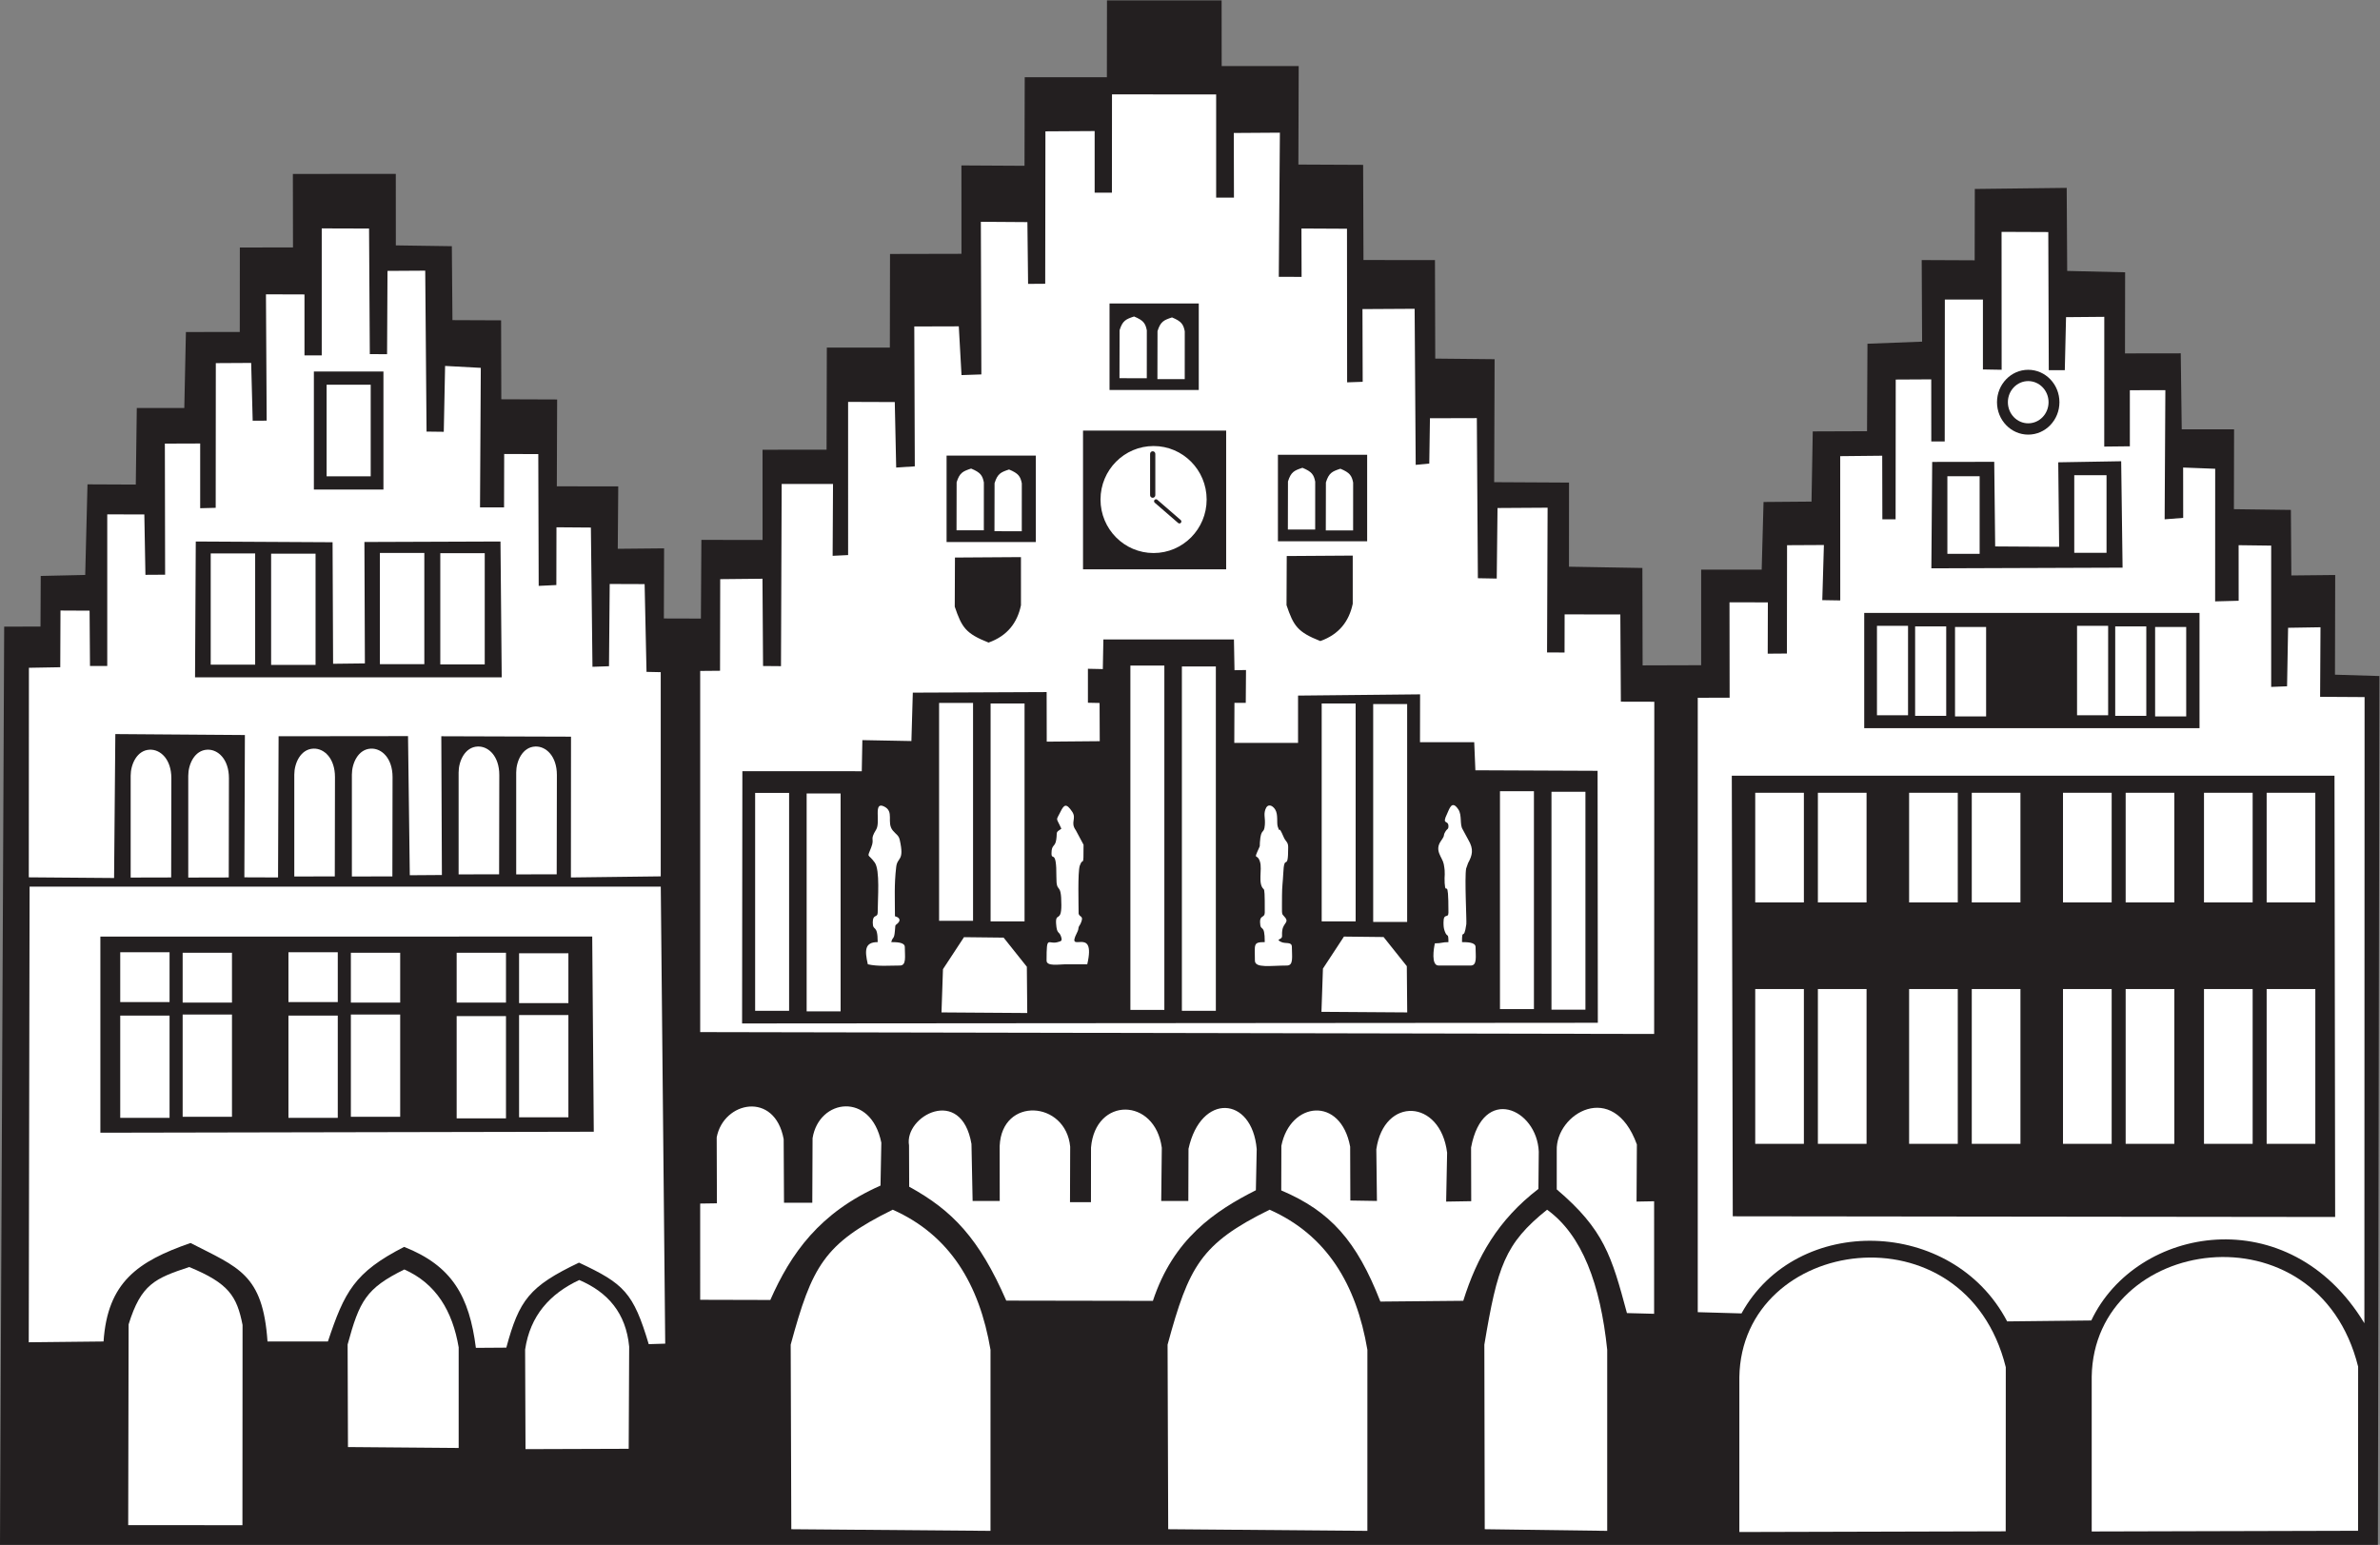 <?xml version="1.0" encoding="UTF-8" standalone="no"?>
<svg
   xmlns:dc="http://purl.org/dc/elements/1.1/"
   xmlns:cc="http://creativecommons.org/ns#"
   xmlns:rdf="http://www.w3.org/1999/02/22-rdf-syntax-ns#"
   xmlns:svg="http://www.w3.org/2000/svg"
   xmlns="http://www.w3.org/2000/svg"
   viewBox="0 0 809.787 525.667"
   height="525.667"
   width="809.787"
   xml:space="preserve"
   id="svg2"
   version="1.1"><rect x="0" y="0" width="809.787" height="525.667" fill="#808080" stroke="none"/><defs
     id="defs6" /><g
     transform="matrix(1.333,0,0,-1.333,0,525.667)"
     id="g10"><g
       transform="scale(0.1)"
       id="g12"><path
         id="path14"
         style="fill:#231f20;fill-opacity:1;fill-rule:evenodd;stroke:none"
         d="m 0,0 h 6069.57 l 3.81,2217.81 -113.38,3.45 0.59,254.45 -111.93,-1.16 -1.2,167.34 -145.43,1.85 0.42,203.82 -133.6,0.07 -2.52,193.94 -142.31,-0.21 0.36,207.03 -147.9,3.49 -1.23,212.03 -234.55,-2.78 -0.39,-182.11 -135.17,0.61 1,-208.24 -139.46,-5.37 -1.09,-223.26 -138.54,-0.5 -3.18,-179.17 -122.46,-1 -4.73,-172.66 -154.49,-0.09 -0.04,-243.91 -149.4,-0.45 -0.58,248.66 -187.38,3.24 0.13,214.72 -191.07,1.03 1.09,313.93 -151.52,1.54 -0.71,251.45 -182.48,0.18 -0.85,242.92 -165.28,0.77 0.8,251.44 -196.6,-0.05 -0.14,167.73 h -292.61 l -0.27,-196.22 -209.69,-0.05 -0.57,-226.02 -161.02,0.91 0.11,-225.6 -182.36,-0.4 -0.44,-238.92 -160.84,-0.07 -0.68,-260.58 -163.43,-0.2 0.06,-230.25 -156.17,0.15 -1.21,-200.85 -94.52,0.27 0.57,178.99 -118.24,-1.14 1.22,159.29 -156.8,0.18 0.82,221.7 -142.52,0.51 -0.51,201.51 -124.18,0.52 -1.55,188.7 -142.95,2.08 -0.11,182.47 H 747.559 l 0.3,-187.67 -135.668,-0.12 -0.175,-215.58 -137.485,-0.22 -4.101,-193.9 -121.274,0.06 -2.57,-195.53 -123.262,0.55 -5.82,-231.25 -113.543,-2.54 -0.594,-129.16 -92.703,-0.3 L 0,0 v 0" /><path
         id="path16"
         style="fill:#ffffff;fill-opacity:1;fill-rule:evenodd;stroke:none"
         d="m 6035.56,2164.08 -113.5,0.69 0.96,177.54 -82.67,-1.33 -2.65,-149.35 -40.53,-1.58 v 360.67 l -83.13,1.07 0.1,-141.85 -60.04,-1.56 0.14,338.5 -81.82,3.14 0.15,-128.52 -47.36,-3.64 1.84,329.66 -90.66,-0.12 0.03,-143.17 -65.37,-0.71 0.1,331.21 -97.63,-0.84 -3.15,-135.3 h -40.92 l -1.23,352.52 -119.28,0.5 0.2,-352.04 -47.77,0.84 v 178.52 l -97.19,-0.14 -0.33,-362.12 -34.28,-0.09 -0.11,158.54 -90.65,-0.48 -0.33,-356.69 -33.79,-0.09 -0.37,162.32 -107.23,-1.11 0.12,-368.28 -45.86,0.75 4.12,140.74 -94.04,-0.49 -0.36,-276.52 -49.02,-0.37 0.39,130.95 -97.93,0.13 0.33,-243.47 -81.34,-0.15 V 593.984 l 111.66,-3.183 c 140.99,255.644 539.08,245.215 678.08,-20.371 l 214.75,2.343 c 114.88,242.247 504.92,310.43 697.07,-7.011 l 0.5,1598.318 z m -75.12,-1327.127 -1537.57,1.777 -2.46,1124.66 h 1538.36 l 1.67,-1126.437 z M 5177.01,2999.54 c 44.01,0 79.67,-37.04 79.67,-82.75 0,-45.69 -35.66,-82.73 -79.67,-82.73 -44,0 -79.69,37.04 -79.69,82.73 0,45.71 35.69,82.75 79.69,82.75 v 0 z m -247.24,-506.82 488.08,1.74 -3.57,271.65 -160.63,-2.73 2.29,-215.74 -163.27,1.01 -2.4,215.98 -158.36,-0.27 -2.14,-271.64 z M 4758.4,2378.93 h 855.83 v -294.2 H 4758.4 v 294.2 0" /><path
         id="path18"
         style="fill:#ffffff;fill-opacity:1;fill-rule:evenodd;stroke:none"
         d="m 2838.13,3451.69 h -44.04 v 157.25 l -125.66,-0.74 -0.53,-389.06 -43.72,-0.29 -1.74,157.67 -118.81,0.82 1.3,-389.61 -50.67,-1.72 -6.94,124.44 -113.6,-0.32 1.3,-357.04 -47.52,-3.07 -3.59,167.16 -119.14,0.43 0.03,-391 -39.51,-1.92 0.98,183.37 -131.07,0.02 -1.73,-465.04 -45.79,0.39 -1.49,222.78 -107.87,-1.08 -0.44,-233.84 -50.67,-0.45 v -921.91 l 2434.98,-4.77 0.39,848.03 -85.35,0.2 -1.37,222.59 -142.19,0.22 -0.19,-97.32 -44.65,0.15 1.4,369.51 -127.83,-0.8 -1.99,-180.1 -48.15,0.87 -2.65,408.69 -119.69,-0.32 -1.72,-115.68 -34.66,-3.31 -2.72,398.4 -133.14,-0.78 0.56,-185.62 -39.72,-1.36 -0.36,392.11 -116.25,0.59 0.38,-123.51 -58.21,0.22 2.8,367.92 -117.62,-0.78 0.37,-164.98 h -45.43 v 263.31 l -265.86,0.21 -0.21,-250.93 z m -6.06,-282.9 h 227.77 v -220.74 h -227.77 v 220.74 z m 429.81,-386.23 h 227.77 v -220.75 h -227.77 v 220.75 z m -845.75,-1.98 h 227.76 v -220.74 h -227.76 v 220.74 z m 348.28,63.73 h 365.34 v -354.05 h -365.34 v 354.05 z m 180.08,-39.38 c 74.81,0 135.45,-61.14 135.45,-136.57 0,-75.41 -60.64,-136.56 -135.45,-136.56 -74.8,0 -135.45,61.14 -135.45,136.56 0,75.43 60.64,136.56 135.45,136.56 v 0.01 z m 2.44,-137.62 v 0 c 1.8,2.07 4.97,2.3 7.04,0.5 l 59.74,-51.75 c 2.08,-1.8 2.31,-4.96 0.51,-7.04 v 0 c -1.8,-2.08 -4.97,-2.3 -7.04,-0.5 l -59.74,51.75 c -2.08,1.8 -2.31,4.96 -0.51,7.04 v 0 z m -4.66,124.29 v 0 c 3.67,0 6.67,-3 6.67,-6.66 v -105.47 c 0,-3.67 -3,-6.67 -6.67,-6.67 v 0.01 c -3.66,0 -6.66,2.99 -6.66,6.66 v 105.47 c 0,3.66 3,6.66 6.66,6.66 v 0 z m 342.11,-267.46 168.45,1.12 0.02,-122.99 c -9.37,-44.44 -34.39,-77.96 -82.71,-95.19 -58.21,23.03 -68.28,38.48 -86.31,91.7 l 0.55,125.36 z m -846.86,-3.86 168.45,1.11 0.02,-122.98 c -9.36,-44.44 -34.38,-77.96 -82.7,-95.19 -58.2,23.03 -68.29,38.48 -86.3,91.7 l 0.53,125.36 z m 339.38,-283.92 v -86.71 l 29.77,-0.61 0.42,-97.54 -135.31,-1.19 -0.25,126.54 -341.58,-1.44 -3.59,-123.54 -125.19,2.35 -1.51,-79.42 -304.77,0.06 -0.71,-643.9 2184.28,1.74 -0.63,643.19 -311.93,1.34 -2.97,71.63 h -138.4 l 0.24,122.21 -311.51,-3.16 v -120.7 l -162.75,-0.04 0.41,102.16 28.88,-0.03 0.63,83.89 -29.38,-0.51 -1.42,78.54 h -333.26 l -1.42,-75.65 -38.05,0.79 v 0" /><path
         id="path20"
         style="fill:#ffffff;fill-opacity:1;fill-rule:evenodd;stroke:none"
         d="m 5177.01,2970.68 c 28.67,0 51.9,-24.12 51.9,-53.89 0,-29.76 -23.25,-53.88 -51.9,-53.88 -28.67,0 -51.91,24.12 -51.91,53.88 0.01,29.77 23.24,53.89 51.91,53.89 v 0 0" /><path
         id="path22"
         style="fill:#ffffff;fill-opacity:1;fill-rule:evenodd;stroke:none"
         d="m 4970.65,2727.82 h 82.36 v -198.07 h -82.36 v 198.07 0" /><path
         id="path24"
         style="fill:#ffffff;fill-opacity:1;fill-rule:evenodd;stroke:none"
         d="m 5294.53,2730.45 h 82.36 v -198.07 h -82.36 v 198.07 0" /><path
         id="path26"
         style="fill:#ffffff;fill-opacity:1;fill-rule:evenodd;stroke:none"
         d="m 5500.92,2343.02 h 79.35 v -228.29 h -79.35 v 228.29 0" /><path
         id="path28"
         style="fill:#ffffff;fill-opacity:1;fill-rule:evenodd;stroke:none"
         d="m 5399.07,2344.5 h 79.33 v -228.29 h -79.33 v 228.29 0" /><path
         id="path30"
         style="fill:#ffffff;fill-opacity:1;fill-rule:evenodd;stroke:none"
         d="M 5301.64,2345.97 H 5381 v -228.29 h -79.36 v 228.29 0" /><path
         id="path32"
         style="fill:#ffffff;fill-opacity:1;fill-rule:evenodd;stroke:none"
         d="m 4990.18,2343.02 h 79.35 v -228.29 h -79.35 v 228.29 0" /><path
         id="path34"
         style="fill:#ffffff;fill-opacity:1;fill-rule:evenodd;stroke:none"
         d="m 4888.34,2344.5 h 79.35 v -228.29 h -79.35 v 228.29 0" /><path
         id="path36"
         style="fill:#ffffff;fill-opacity:1;fill-rule:evenodd;stroke:none"
         d="m 4790.92,2345.97 h 79.33 v -228.29 h -79.33 v 228.29 0" /><path
         id="path38"
         style="fill:#ffffff;fill-opacity:1;fill-rule:evenodd;stroke:none"
         d="m 5785.61,1023.69 h 124.21 v 395.14 h -124.21 v -395.14 0" /><path
         id="path40"
         style="fill:#ffffff;fill-opacity:1;fill-rule:evenodd;stroke:none"
         d="m 5625.68,1023.69 h 124.18 v 395.14 h -124.18 v -395.14 0" /><path
         id="path42"
         style="fill:#ffffff;fill-opacity:1;fill-rule:evenodd;stroke:none"
         d="m 5425.72,1023.69 h 124.22 v 395.14 h -124.22 v -395.14 0" /><path
         id="path44"
         style="fill:#ffffff;fill-opacity:1;fill-rule:evenodd;stroke:none"
         d="m 5265.78,1023.69 h 124.23 v 395.14 h -124.23 v -395.14 0" /><path
         id="path46"
         style="fill:#ffffff;fill-opacity:1;fill-rule:evenodd;stroke:none"
         d="m 5032.94,1023.69 h 124.22 v 395.14 h -124.22 v -395.14 0" /><path
         id="path48"
         style="fill:#ffffff;fill-opacity:1;fill-rule:evenodd;stroke:none"
         d="m 4872.99,1023.69 h 124.2 v 395.14 h -124.2 v -395.14 0" /><path
         id="path50"
         style="fill:#ffffff;fill-opacity:1;fill-rule:evenodd;stroke:none"
         d="m 4640.14,1023.69 h 124.21 v 395.14 h -124.21 v -395.14 0" /><path
         id="path52"
         style="fill:#ffffff;fill-opacity:1;fill-rule:evenodd;stroke:none"
         d="m 4480.2,1023.69 h 124.19 v 395.14 H 4480.2 v -395.14 0" /><path
         id="path54"
         style="fill:#ffffff;fill-opacity:1;fill-rule:evenodd;stroke:none"
         d="m 4480.2,1919.82 h 124.19 v -279.9 H 4480.2 v 279.9 0" /><path
         id="path56"
         style="fill:#ffffff;fill-opacity:1;fill-rule:evenodd;stroke:none"
         d="m 4640.14,1919.82 h 124.21 v -279.9 h -124.21 v 279.9 0" /><path
         id="path58"
         style="fill:#ffffff;fill-opacity:1;fill-rule:evenodd;stroke:none"
         d="m 4872.99,1919.82 h 124.2 v -279.9 h -124.2 v 279.9 0" /><path
         id="path60"
         style="fill:#ffffff;fill-opacity:1;fill-rule:evenodd;stroke:none"
         d="m 5032.94,1919.82 h 124.22 v -279.9 h -124.22 v 279.9 0" /><path
         id="path62"
         style="fill:#ffffff;fill-opacity:1;fill-rule:evenodd;stroke:none"
         d="m 5265.78,1919.82 h 124.23 v -279.9 h -124.23 v 279.9 0" /><path
         id="path64"
         style="fill:#ffffff;fill-opacity:1;fill-rule:evenodd;stroke:none"
         d="m 5425.72,1919.82 h 124.22 v -279.9 h -124.22 v 279.9 0" /><path
         id="path66"
         style="fill:#ffffff;fill-opacity:1;fill-rule:evenodd;stroke:none"
         d="m 5625.68,1919.82 h 124.18 v -279.9 h -124.18 v 279.9 0" /><path
         id="path68"
         style="fill:#ffffff;fill-opacity:1;fill-rule:evenodd;stroke:none"
         d="m 5785.61,1919.82 h 124.21 v -279.9 h -124.21 v 279.9 0" /><path
         id="path70"
         style="fill:#ffffff;fill-opacity:1;fill-rule:evenodd;stroke:none"
         d="m 73.383,517.129 190.93,2.031 c 10.175,151.211 87.308,204.707 222.054,251.406 121.86,-62.793 184.602,-78.593 196.422,-251.406 h 154.176 c 42.289,126.563 67.308,176.25 194.555,241.465 122.24,-48.203 166.34,-125.781 183.16,-257.715 l 77.67,0.528 c 32.84,121.386 58.42,156.484 185.54,216.992 115,-53.809 138.64,-76.465 177.97,-208.086 l 42.1,1.289 -11.34,1166.577 H 75.535 L 73.383,517.129 Z M 256.195,1552.7 v -500.63 l 1259.425,2.5 -3.98,498.28 -1255.445,-0.15 v 0" /><path
         id="path72"
         style="fill:#ffffff;fill-opacity:1;fill-rule:evenodd;stroke:none"
         d="m 1317.6,1971.46 v -260 l 103.38,0.26 0.46,253.46 c 0,48.07 -27.69,73.75 -55.05,72.71 -32.88,-1.25 -48.79,-37.37 -48.79,-66.43 v 0 0" /><path
         id="path74"
         style="fill:#ffffff;fill-opacity:1;fill-rule:evenodd;stroke:none"
         d="m 1170.61,1971.46 v -260 l 103.38,0.26 0.46,253.46 c 0,48.07 -27.67,73.75 -55.05,72.71 -32.88,-1.25 -48.79,-37.37 -48.79,-66.43 v 0 0" /><path
         id="path76"
         style="fill:#ffffff;fill-opacity:1;fill-rule:evenodd;stroke:none"
         d="m 898.164,1966.09 v -260 l 103.376,0.26 0.46,253.45 c 0,48.08 -27.68,73.75 -55.051,72.7 -32.883,-1.25 -48.785,-37.36 -48.785,-66.41 v 0 0" /><path
         id="path78"
         style="fill:#ffffff;fill-opacity:1;fill-rule:evenodd;stroke:none"
         d="m 751.172,1966.09 v -260 l 103.391,0.26 0.453,253.45 c 0,48.08 -27.68,73.75 -55.051,72.7 -32.871,-1.25 -48.793,-37.36 -48.793,-66.41 v 0 0" /><path
         id="path80"
         style="fill:#ffffff;fill-opacity:1;fill-rule:evenodd;stroke:none"
         d="M 480.52,1963.39 V 1703.4 l 103.375,0.25 0.453,253.46 c 0,48.07 -27.676,73.75 -55.039,72.7 -32.883,-1.25 -48.797,-37.36 -48.797,-66.42 h 0.008 v 0" /><path
         id="path82"
         style="fill:#ffffff;fill-opacity:1;fill-rule:evenodd;stroke:none"
         d="M 333.531,1963.39 V 1703.4 l 103.379,0.25 0.457,253.46 c 0,48.07 -27.676,73.75 -55.047,72.7 -32.882,-1.25 -48.789,-37.36 -48.789,-66.42 v 0 0" /><path
         id="path84"
         style="fill:#ffffff;fill-opacity:1;fill-rule:evenodd;stroke:none"
         d="m 1165.62,1088.71 h 125.9 v 261 h -125.9 v -261 0" /><path
         id="path86"
         style="fill:#ffffff;fill-opacity:1;fill-rule:evenodd;stroke:none"
         d="m 1324.94,1091.43 h 125.88 v 260.99 h -125.88 v -260.99 0" /><path
         id="path88"
         style="fill:#ffffff;fill-opacity:1;fill-rule:evenodd;stroke:none"
         d="m 1165.62,1511.45 h 125.9 v -127.23 h -125.9 v 127.23 0" /><path
         id="path90"
         style="fill:#ffffff;fill-opacity:1;fill-rule:evenodd;stroke:none"
         d="m 1324.94,1510.12 h 125.88 v -127.21 h -125.88 v 127.21 0" /><path
         id="path92"
         style="fill:#ffffff;fill-opacity:1;fill-rule:evenodd;stroke:none"
         d="m 736.266,1090.02 h 125.89 v 261.02 h -125.89 v -261.02 0" /><path
         id="path94"
         style="fill:#ffffff;fill-opacity:1;fill-rule:evenodd;stroke:none"
         d="m 895.574,1092.73 h 125.896 v 261.02 H 895.574 v -261.02 0" /><path
         id="path96"
         style="fill:#ffffff;fill-opacity:1;fill-rule:evenodd;stroke:none"
         d="m 736.266,1512.75 h 125.89 v -127.2 h -125.89 v 127.2 0" /><path
         id="path98"
         style="fill:#ffffff;fill-opacity:1;fill-rule:evenodd;stroke:none"
         d="M 895.574,1511.45 H 1021.47 V 1384.22 H 895.574 v 127.23 0" /><path
         id="path100"
         style="fill:#ffffff;fill-opacity:1;fill-rule:evenodd;stroke:none"
         d="m 306.902,1090.02 h 125.903 v 261.02 H 306.902 v -261.02 0" /><path
         id="path102"
         style="fill:#ffffff;fill-opacity:1;fill-rule:evenodd;stroke:none"
         d="m 466.211,1092.73 h 125.898 v 261.02 H 466.211 v -261.02 0" /><path
         id="path104"
         style="fill:#ffffff;fill-opacity:1;fill-rule:evenodd;stroke:none"
         d="m 306.902,1512.75 h 125.903 v -127.2 H 306.902 v 127.2 0" /><path
         id="path106"
         style="fill:#ffffff;fill-opacity:1;fill-rule:evenodd;stroke:none"
         d="M 466.211,1511.45 H 592.109 V 1384.22 H 466.211 v 127.23 0" /><path
         id="path108"
         style="fill:#ffffff;fill-opacity:1;fill-rule:evenodd;stroke:none"
         d="m 3376.8,1471.04 -3.81,-110.38 218.92,-1.5 -1.03,118.05 -59.3,74.37 -101.17,1.13 -53.61,-81.67 v 0" /><path
         id="path110"
         style="fill:#ffffff;fill-opacity:1;fill-rule:evenodd;stroke:none"
         d="m 3016.76,2242.23 h 86.68 v -878.95 h -86.68 v 878.95 0" /><path
         id="path112"
         style="fill:#ffffff;fill-opacity:1;fill-rule:evenodd;stroke:none"
         d="m 2885.31,2244.52 h 86.68 v -878.95 h -86.68 v 878.95 0" /><path
         id="path114"
         style="fill:#ffffff;fill-opacity:1;fill-rule:evenodd;stroke:none"
         d="m 3960.12,1922.36 h 86.68 v -556.19 h -86.68 v 556.19 0" /><path
         id="path116"
         style="fill:#ffffff;fill-opacity:1;fill-rule:evenodd;stroke:none"
         d="m 3828.65,1923.81 h 86.68 v -556.19 h -86.68 v 556.19 0" /><path
         id="path118"
         style="fill:#ffffff;fill-opacity:1;fill-rule:evenodd;stroke:none"
         d="m 3505.06,2146.29 h 86.68 V 1590.1 h -86.68 v 556.19 0" /><path
         id="path120"
         style="fill:#ffffff;fill-opacity:1;fill-rule:evenodd;stroke:none"
         d="m 3373.59,2147.73 h 86.68 v -556.19 h -86.68 v 556.19 0" /><path
         id="path122"
         style="fill:#ffffff;fill-opacity:1;fill-rule:evenodd;stroke:none"
         d="m 2528.48,2147.73 h 86.68 v -556.19 h -86.68 v 556.19 0" /><path
         id="path124"
         style="fill:#ffffff;fill-opacity:1;fill-rule:evenodd;stroke:none"
         d="m 2397.01,2149.17 h 86.68 v -556.18 h -86.68 v 556.18 0" /><path
         id="path126"
         style="fill:#ffffff;fill-opacity:1;fill-rule:evenodd;stroke:none"
         d="m 2058.96,1918.03 h 86.68 v -556.19 h -86.68 v 556.19 0" /><path
         id="path128"
         style="fill:#ffffff;fill-opacity:1;fill-rule:evenodd;stroke:none"
         d="m 1927.5,1919.47 h 86.68 v -556.19 h -86.68 v 556.19 0" /><path
         id="path130"
         style="fill:#ffffff;fill-opacity:1;fill-rule:evenodd;stroke:none"
         d="m 2232.7,1741.84 c 13.97,-19.48 7.6,-91.94 7.6,-127.7 0.01,-14.49 -12.59,-2.69 -12.59,-25.18 0.01,-25 12.59,-2.34 12.59,-50.35 -33.13,0 -33.49,-20.91 -25.18,-56.62 25.45,-5.94 55.31,-3.16 81.81,-3.16 17.34,0 12.59,23.24 12.59,47.21 0,13.06 -23.72,12.34 -34.61,12.57 4.11,15.39 7.36,5.45 9.29,28.48 1.21,14.47 0.5,14.2 3.44,16.31 12.23,8.77 11,17.48 -3.29,21.29 0.01,46.93 -2.22,79.29 3.2,125.82 3.1,26.54 21.47,13.32 9.06,68.94 -2.65,11.9 -9.09,13.77 -17.35,23.56 -17.86,21.09 4.97,49.1 -23.37,62.17 -27.43,12.65 -7.59,-39.98 -19.56,-59.4 -17.57,-28.51 -2.82,-20.64 -12.67,-45.7 -11.24,-28.62 -8.56,-13.77 9.03,-38.24 h 0.01 v 0" /><path
         id="path132"
         style="fill:#ffffff;fill-opacity:1;fill-rule:evenodd;stroke:none"
         d="m 3216.15,1743.59 c 6.19,-20.15 -6.33,-55.93 9.55,-70.05 1.8,-1.61 2.84,-10.24 2.6,-59.4 0,-14.2 -12.58,-6.21 -12.03,-24.45 0.82,-28.15 12.03,0.39 12.03,-51.08 -30.47,0 -25.17,-5.19 -25.17,-47.18 0,-20 40.21,-12.6 81.81,-12.6 17.33,0 12.58,23.24 12.58,47.21 0,14.94 -16.25,7.03 -28.28,13.37 -8.89,4.69 -5.92,5.02 -1,7.86 7.01,4.06 2.68,8.28 4.9,22.01 3.42,21.01 20.55,18.85 2.68,37.28 -4.84,5 -3.48,5.2 -3.48,51.62 0,22 2.37,36.47 3.07,53.58 2.42,59.33 12.68,0.97 12.68,69.14 0,13.85 -6.27,13.46 -11.66,26.09 -15.16,35.51 -7.21,4.67 -14.87,26.06 -3.43,9.61 1.58,31.03 -6.72,44.14 -7.07,11.13 -19.68,16.07 -25.11,-0.33 -4.61,-13.99 0.27,-20.34 -1.25,-39.52 -1.98,-25.09 -9.85,-5.37 -12.58,-44.04 -0.86,-12.03 1.17,-6.8 -2.95,-15.92 -14.53,-32.13 -3.99,-10.43 3.2,-33.79 v 0 0" /><path
         id="path134"
         style="fill:#ffffff;fill-opacity:1;fill-rule:evenodd;stroke:none"
         d="m 2709.13,1828.11 c -15.98,-10.71 -10.04,-6.92 -13.04,-27.88 -2.84,-19.84 -12.13,-11.46 -12.13,-35.05 0,-20.69 12.99,13.24 12.45,-59.93 -0.35,-47.03 12.72,-8.3 12.72,-72.24 0,-44.79 -15.56,-17.05 -13.42,-47.64 1.95,-27.67 7.59,-17.79 12.61,-32.62 3.98,-11.7 -0.65,-11.5 -5.98,-13.37 -27.39,-9.67 -30.97,21.54 -30.97,-47.95 0.01,-15.38 32.5,-9.46 47.19,-9.44 18.89,0 37.77,0 56.64,0 23.89,102.5 -55.45,22.89 -26.54,79.9 7.55,14.87 0.45,10.32 8.97,22.62 10.57,22.74 -1.66,16.49 -4.45,26.49 0,21.71 -2.57,106.95 2.99,122.85 8.75,25.02 9.59,-11.27 9.59,53.34 l -19.72,36.91 c -14.98,20.7 2.74,29.3 -9.28,47.36 -15.22,22.93 -20.98,17.93 -29.9,-0.19 -12.21,-24.82 -11.44,-12.32 2.27,-43.16 v 0 0" /><path
         id="path136"
         style="fill:#ffffff;fill-opacity:1;fill-rule:evenodd;stroke:none"
         d="m 3697.13,1834.39 c 0,-8.12 -3.58,-6.81 -6.8,-12.09 -9.41,-15.37 0.67,-7.01 -12.32,-25.42 -17.58,-24.95 3.88,-41.47 7.2,-59.34 4.87,-26.17 1,-27.27 2.25,-48.11 2.27,-37.57 9.67,23.66 9.67,-75.29 0,-16.8 -12.6,0.88 -12.6,-25.18 0,-10.01 0.49,-15.01 3.01,-22.18 6.44,-18.44 9.59,-1.86 9.59,-28.17 -15.95,0 -17.15,-3.14 -34.63,-3.14 -2.83,-12.15 -10.23,-56.64 9.45,-56.64 h 81.8 c 17.34,0 12.6,23.24 12.6,47.21 0,13.06 -23.73,12.34 -34.63,12.57 0,39.77 4.61,-0.35 11.03,45.82 1.14,8.05 -4.74,118.03 -0.48,141.88 l 4.92,13.96 c 10.86,19.98 15.19,35.18 0.51,59.73 l -14.34,26.58 c -7.85,11.97 -1.19,35.84 -10.82,50.53 -16.99,25.82 -23.07,1.02 -28.87,-10.94 -14.61,-30.06 3.46,-14.26 3.46,-31.78 v 0 0" /><path
         id="path138"
         style="fill:#ffffff;fill-opacity:1;fill-rule:evenodd;stroke:none"
         d="m 2406.94,1469.53 -3.8,-110.37 218.91,-1.52 -1.03,118.04 -59.29,74.38 -101.18,1.15 -53.61,-81.68 v 0" /><path
         id="path140"
         style="fill:#ffffff;fill-opacity:1;fill-rule:evenodd;stroke:none"
         d="m 2073.38,873.379 h -72.21 l -0.86,162.281 c -22.7,123.46 -153.7,96.74 -170.95,4.48 l 0.56,-168.265 -42.71,-0.625 V 625.586 l 179.03,-0.469 c 52.31,118.457 125.22,222.891 281.24,291.973 l 2.1,109.53 c -26.28,130.53 -159.12,112.79 -175.51,11.49 l -0.69,-164.731 v 0" /><path
         id="path142"
         style="fill:#ffffff;fill-opacity:1;fill-rule:evenodd;stroke:none"
         d="m 3270.68,1018.57 -0.29,-113.785 c 125.51,-53.281 192.5,-128.808 253.01,-283.75 l 211.58,1.953 c 34.86,111.446 88.73,206.641 191.84,285.625 l 0.88,95.177 c -4.81,109.75 -142.6,171.41 -172.78,10.62 l 0.35,-137.144 -63.98,-1.055 2.46,124.829 c -17.21,137.28 -161.21,144.12 -180.7,8.65 l 1.58,-131.819 -67.89,1.094 -0.47,137.465 c -24.14,130.09 -153.05,115.29 -175.59,2.14 v 0 0" /><path
         id="path144"
         style="fill:#ffffff;fill-opacity:1;fill-rule:evenodd;stroke:none"
         d="m 3973.59,1006.56 v -99.197 c 120.88,-102.695 140.1,-170.508 179.16,-315.703 l 69.36,-1.816 0.02,287.246 -44.87,-0.82 0.85,145.82 c -60.36,166.46 -207.72,78.77 -204.52,-15.53 v 0 0" /><path
         id="path146"
         style="fill:#ffffff;fill-opacity:1;fill-rule:evenodd;stroke:none"
         d="M 5339.06,429.297 V 34.18 l 679.88,1.797 0.18,418.906 c -103.83,416.992 -674.53,334.18 -680.06,-25.586 v 0 0" /><path
         id="path148"
         style="fill:#ffffff;fill-opacity:1;fill-rule:evenodd;stroke:none"
         d="m 3789.77,39.941 312.61,-4.199 0.02,462.129 C 4085,664.844 4038.59,790.781 3948.93,855.547 3840.92,769.023 3822.21,710.918 3788.79,510.996 l 0.98,-471.055 v 0" /><path
         id="path150"
         style="fill:#ffffff;fill-opacity:1;fill-rule:evenodd;stroke:none"
         d="m 2981.82,39.941 508.39,-4.199 0.06,462.129 C 3461.99,664.844 3386.5,790.781 3240.68,855.547 3065,769.023 3034.59,710.918 2980.23,510.996 l 1.59,-471.055 v 0" /><path
         id="path152"
         style="fill:#ffffff;fill-opacity:1;fill-rule:evenodd;stroke:none"
         d="m 2019.81,39.941 508.41,-4.199 0.05,462.129 C 2500,664.844 2424.51,790.781 2278.68,855.547 2103.01,769.023 2072.58,710.918 2018.22,510.996 l 1.59,-471.055 v 0" /><path
         id="path154"
         style="fill:#ffffff;fill-opacity:1;fill-rule:evenodd;stroke:none"
         d="m 2320.31,1019.61 0.39,-105.411 c 110.71,-60.644 178.85,-132.539 247.77,-290.722 l 374.3,-0.645 c 51.96,157.637 156.96,228.984 262.84,282.402 l 2.14,105.136 c -11.93,135.55 -142.67,143.79 -174.08,0.65 l -0.46,-133.149 H 2964 l 1.49,135.819 c -17.43,128.85 -169.58,130.65 -180.7,0.51 l -0.14,-139.493 h -53.5 l 0.48,141.743 c -11.36,117.34 -174.61,128.47 -180,1.58 l 0.17,-140.159 h -69.22 l -2.92,145.469 c -25.8,150.45 -172.43,71.33 -159.36,-3.73 h 0.01 v 0" /><path
         id="path156"
         style="fill:#ffffff;fill-opacity:1;fill-rule:evenodd;stroke:none"
         d="m 328.305,562.832 -1.063,-512.5 291.563,-0.098 0.316,511.133 C 604.586,634.941 583.734,667.832 482.961,709.199 395.707,680.352 360.059,665.508 328.305,562.832 v 0 0" /><path
         id="path158"
         style="fill:#ffffff;fill-opacity:1;fill-rule:evenodd;stroke:none"
         d="m 888.188,249.688 282.552,-2.344 0.02,256.836 C 1155.04,596.992 1113.1,666.973 1032.05,702.969 934.418,654.883 917.512,622.578 887.305,511.465 l 0.883,-261.777 v 0" /><path
         id="path160"
         style="fill:#ffffff;fill-opacity:1;fill-rule:evenodd;stroke:none"
         d="m 1340.36,498.398 1.01,-254.043 263.39,0.879 1.21,260.762 c -8.04,85.137 -54.09,138.867 -127.46,170.059 -75.29,-35.293 -125.36,-91.231 -138.15,-177.657 v 0 0" /><path
         id="path162"
         style="fill:#ffffff;fill-opacity:1;fill-rule:evenodd;stroke:none"
         d="M 4439.69,427.91 V 32.793 l 679.86,1.797 0.21,418.906 c -103.84,416.992 -674.55,334.18 -680.07,-25.586 v 0 0" /><path
         id="path164"
         style="fill:#ffffff;fill-opacity:1;fill-rule:evenodd;stroke:none"
         d="m 821.238,3360.45 v -324.1 h -44.054 v 155.54 l -98.332,0.3 1.832,-322.46 -35.704,-0.21 -3.875,147.54 -90.238,-0.5 -0.308,-369.36 -39.618,-1.01 0.016,165.22 -90.152,-0.3 0.656,-334.63 -50.27,-0.31 -2.793,154.2 -94.652,0.1 v -387.04 h -44.051 l -1.019,141.23 -74.305,0.37 -0.558,-144.74 -80.008,-1.4 -0.312,-534.91 217.699,-1.73 3.2,367.41 330.683,-2.43 -1.344,-363.25 85.989,-0.31 1.39,360.42 330.381,0.36 4.52,-355.13 81.93,0.58 -1.49,354.19 331.05,-1.03 -0.27,-359.43 229.29,2.83 v 521.24 l -36.29,0.76 -4.84,224.03 -89.12,0.32 -1.81,-209.95 -42.18,-1.47 -4.05,355.46 -87.84,0.66 -0.3,-147.43 -45.08,-2.13 -1.02,336.38 -87.06,0.3 -0.32,-136.39 h -61.37 l 1.99,356.24 -91.11,4.91 -3.38,-168.12 -43.96,0.54 -3.38,410.76 -96.298,-0.58 -1.106,-212.57 -44.043,0.07 -1.945,320.6 -120.77,0.36 z M 497.832,2214.48 h 782.778 l -3.13,346.75 -347.328,-1.25 1.227,-309.93 -81.152,-0.95 -1.34,310.25 -349.184,1.88 -1.871,-346.75 z m 303.34,780.71 H 978.723 V 2693.85 H 801.172 v 301.34 0" /><path
         id="path166"
         style="fill:#ffffff;fill-opacity:1;fill-rule:evenodd;stroke:none"
         d="m 3384.36,2712.01 -0.26,-122.54 69.71,-0.03 0.08,122.22 c -3.48,17.59 -8.46,25.45 -32.56,35.34 -20.86,-6.89 -29.38,-10.44 -36.97,-34.99 v 0 0" /><path
         id="path168"
         style="fill:#ffffff;fill-opacity:1;fill-rule:evenodd;stroke:none"
         d="m 3287.52,2714.37 -0.25,-122.53 69.7,-0.03 0.08,122.21 c -3.48,17.6 -8.46,25.45 -32.56,35.35 -20.86,-6.89 -29.37,-10.45 -36.97,-35 v 0 0" /><path
         id="path170"
         style="fill:#ffffff;fill-opacity:1;fill-rule:evenodd;stroke:none"
         d="m 2538.61,2710.02 -0.25,-122.53 69.71,-0.02 0.08,122.2 c -3.48,17.6 -8.46,25.46 -32.56,35.35 -20.86,-6.89 -29.38,-10.45 -36.98,-35 v 0 0" /><path
         id="path172"
         style="fill:#ffffff;fill-opacity:1;fill-rule:evenodd;stroke:none"
         d="m 2441.78,2712.39 -0.26,-122.54 69.71,-0.02 0.08,122.21 c -3.47,17.59 -8.46,25.46 -32.56,35.35 -20.86,-6.9 -29.38,-10.45 -36.97,-35 v 0 0" /><path
         id="path174"
         style="fill:#ffffff;fill-opacity:1;fill-rule:evenodd;stroke:none"
         d="m 2954.55,3098.24 -0.25,-122.53 69.72,-0.03 0.07,122.21 c -3.48,17.59 -8.46,25.45 -32.57,35.35 -20.84,-6.9 -29.37,-10.45 -36.97,-35 v 0 0" /><path
         id="path176"
         style="fill:#ffffff;fill-opacity:1;fill-rule:evenodd;stroke:none"
         d="m 2857.73,3100.6 -0.27,-122.53 69.72,-0.03 0.08,122.21 c -3.48,17.6 -8.47,25.46 -32.57,35.35 -20.85,-6.9 -29.38,-10.45 -36.97,-35 h 0.01 v 0" /><path
         id="path178"
         style="fill:#ffffff;fill-opacity:1;fill-rule:evenodd;stroke:none"
         d="M 833.688,2961.43 H 946.215 V 2727.61 H 833.688 v 233.82 0" /><path
         id="path180"
         style="fill:#ffffff;fill-opacity:1;fill-rule:evenodd;stroke:none"
         d="m 1123.84,2531.39 h 113.43 v -283.91 h -113.43 v 283.91 0" /><path
         id="path182"
         style="fill:#ffffff;fill-opacity:1;fill-rule:evenodd;stroke:none"
         d="M 969.668,2532.01 H 1083.1 v -283.9 H 969.668 v 283.9 0" /><path
         id="path184"
         style="fill:#ffffff;fill-opacity:1;fill-rule:evenodd;stroke:none"
         d="m 692.031,2530.13 h 113.434 v -283.9 H 692.031 v 283.9 0" /><path
         id="path186"
         style="fill:#ffffff;fill-opacity:1;fill-rule:evenodd;stroke:none"
         d="M 537.855,2530.76 H 651.293 V 2246.85 H 537.855 v 283.91 0" /></g></g></svg>